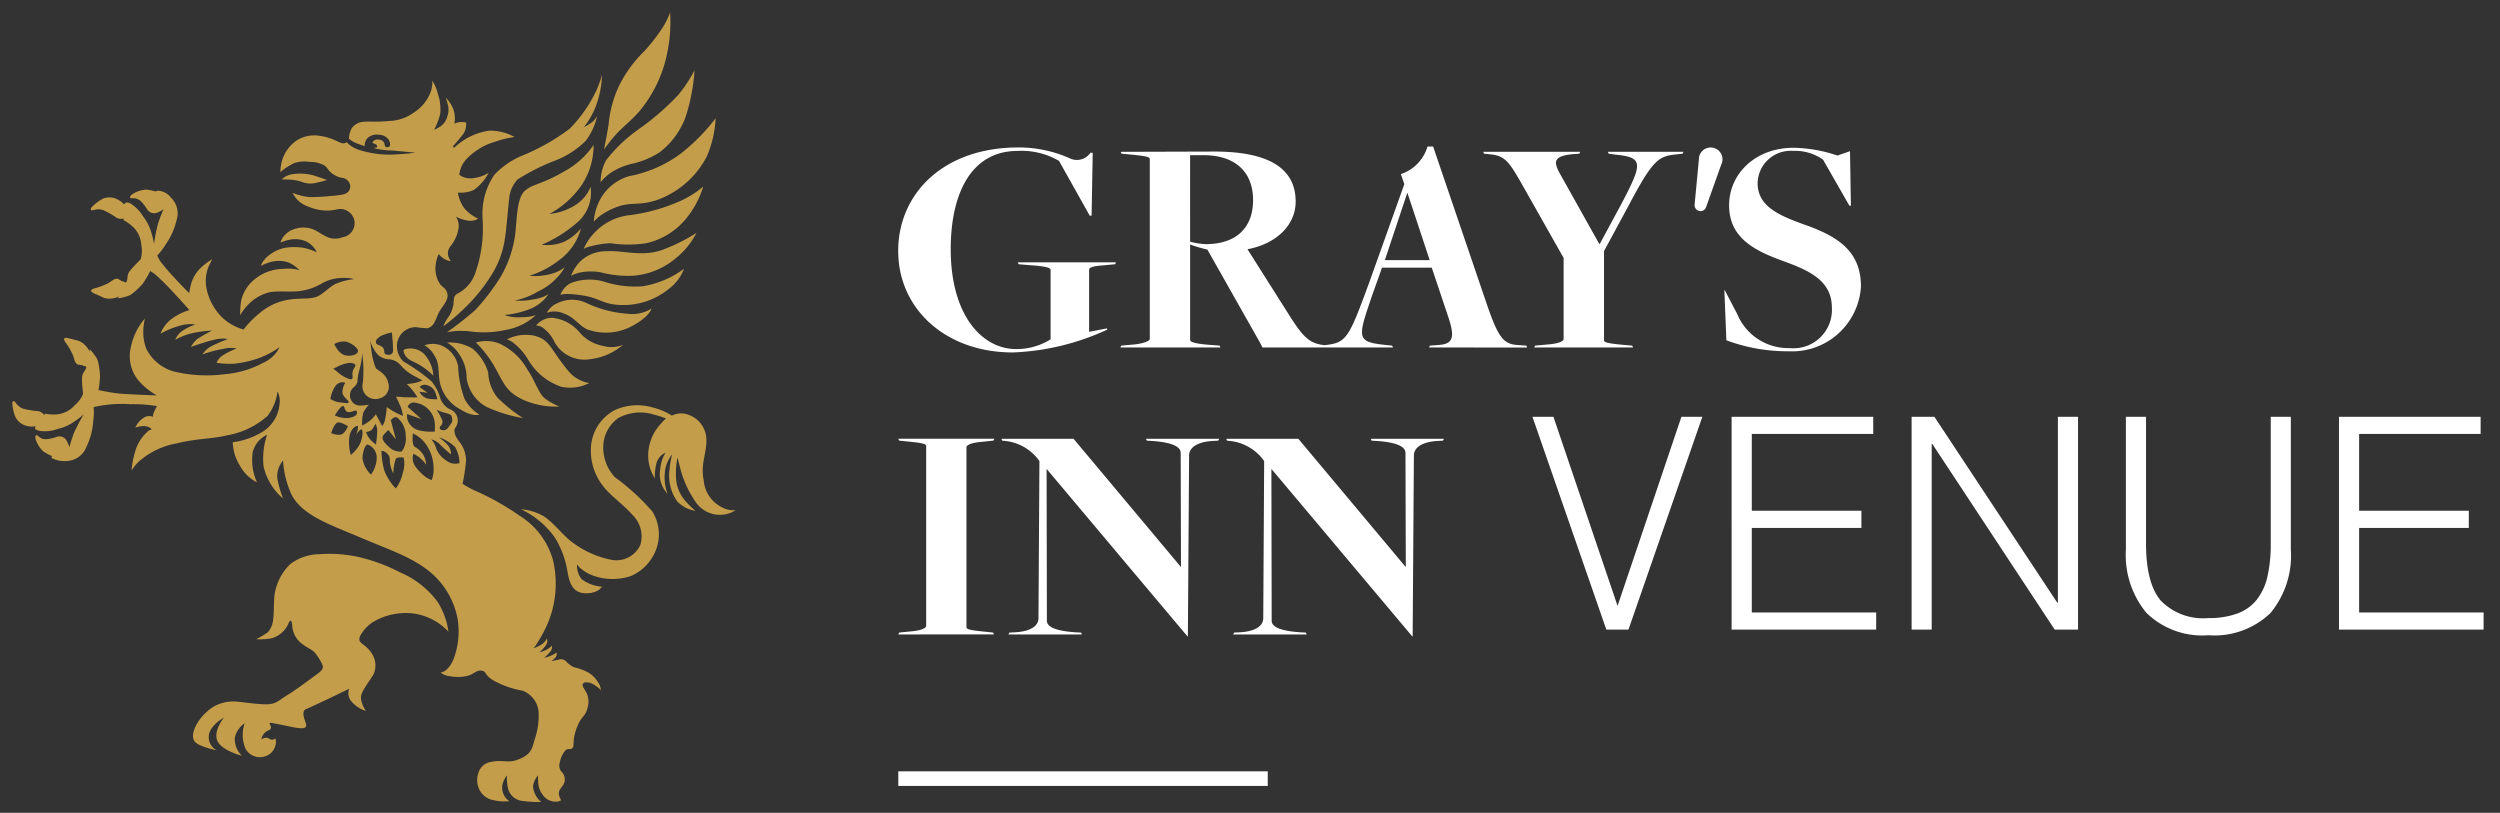 <svg xmlns="http://www.w3.org/2000/svg" xmlns:xlink="http://www.w3.org/1999/xlink" viewBox="0 0 203 66"><rect x="0" y="0" width="203" height="66" fill="#333333" stroke="none"/><path d="M15415.007,597.92v-1.182h30v1.182Zm41.732-12.144-11.414-13.571h-.023l.023,12.3c0,.429.507.811,2.29.94l.479.023.078.156h-5.973l.078-.156.507-.023c1.424-.1,1.857-.636,1.857-1.143l.074-12.76a3.888,3.888,0,0,0-2.747-1.631l-.276-.027-.051-.152h5.848l8.7,10.388h.027l-.027-9.241c0-.433-.508-.839-2.286-.967l-.461-.027-.073-.152h5.944l-.078.152-.507.027c-1.4.1-1.856.659-1.856,1.17l-.1,14.695Zm-18.253,0-11.414-13.571h-.023l.023,12.3c0,.429.511.811,2.29.94l.483.023.074.156h-5.969l.074-.156.512-.023c1.424-.1,1.853-.636,1.853-1.143l.078-12.76a3.9,3.9,0,0,0-2.746-1.631l-.281-.027-.051-.152h5.848l8.7,10.388h.023l-.023-9.241c0-.433-.507-.839-2.29-.967l-.456-.027-.074-.152h5.945l-.078.152-.508.027c-1.4.1-1.856.659-1.856,1.17l-.1,14.695Zm77.859-1.919a7.379,7.379,0,0,1-1.658-5.138V567.945h1.635V578.24q0,3.218,1.2,4.634a4.8,4.8,0,0,0,3.865,1.416,6.59,6.59,0,0,0,2.364-.375,3.608,3.608,0,0,0,1.572-1.127,4.718,4.718,0,0,0,.861-1.884,11.809,11.809,0,0,0,.266-2.664V567.945h1.631V578.72a7.3,7.3,0,0,1-1.666,5.173,6.551,6.551,0,0,1-5.028,1.791A6.474,6.474,0,0,1,15516.346,583.857Zm-101.339,1.763.074-.152.99-.1c.866-.078,1.2-.281,1.2-.437v-14.59c0-.179-.152-.254-1.451-.382l-.737-.078-.074-.152h7.8l-.074.152-1,.105c-.861.074-1.193.277-1.193.429v14.594c0,.179.156.254,1.447.382l.714.074.078.152Zm116.985-.394V567.945h11.5v1.393h-9.865v6.238h8.906v1.393h-8.906v6.866h10.107v1.393Zm-23.086,0-9.936-15.073h-.051v15.073h-1.63V567.945h1.849l9.982,15.1h.047v-15.1h1.635v17.281Zm-26.233,0V567.945h11.5v1.393h-9.861v6.238h8.9v1.393h-8.9v6.866h10.1v1.393Zm-10.174,0-6-17.281h1.705l5.208,15.358,5.185-15.358h1.7l-6,17.281Zm-57.5-30.736c0-4.677,3.683-8.414,9.76-8.414a10.194,10.194,0,0,1,4.244.913,1.314,1.314,0,0,0,1.6-.48h.191l-.09,5.106h-.152l-2.492-4.447a6.046,6.046,0,0,0-3.355-.811c-3.811,0-5.441,3.507-5.441,7.981,0,5.364,2.543,8.11,5.316,8.11a5.265,5.265,0,0,0,2.794-.788v-5.645c0-.179-.434-.3-1.729-.382l-.862-.074-.078-.156h7.981l-.074.156-1.068.1c-.89.074-1.042.2-1.042.355v5.032l1.447-.277.027.1a20.046,20.046,0,0,1-7.653,1.853C15418.811,562.726,15415,559.145,15415,554.491Zm67.248,7.244-.163-4.065h.035l1.018,1.954a4.486,4.486,0,0,0,4.271,2.746,3.117,3.117,0,0,0,3.406-3.277c0-2.161-1.756-3-3.944-3.788-2.388-.866-4.4-1.908-4.4-4.529,0-2.567,2.138-4.673,5.239-4.673a11.7,11.7,0,0,1,3.558.632l1.019-.355.073,4.424h-.124l-2.138-3.737a3.929,3.929,0,0,0-2.438-.71,2.68,2.68,0,0,0-2.875,2.618c0,1.88,1.729,2.618,3.765,3.355,2.617.917,4.626,2.083,4.626,5.032a5.6,5.6,0,0,1-5.875,5.266A14.253,14.253,0,0,1,15482.247,561.735Zm-15.607.585.078-.152,1.119-.1c.862-.078,1.194-.281,1.194-.433v-6.585l-3.405-6.023c-1.019-1.779-1.351-2.263-2.517-2.387l-.534-.055-.078-.152h7.884l-.078.152-.433.027c-1.65.152-1.705.585-1.12,1.627l3.172,5.664h.051l1.739-3.222c1.756-3.331,1.807-3.792-.456-4.018l-.562-.078-.074-.152h6.147l-.078.152-.71.078c-1.295.152-1.806.609-3.659,4.116l-2.009,3.714v7.221c0,.176.152.254,1.447.382l.839.074.078.152Zm-8.535,0,.074-.152.687-.051c1.271-.074,1.322-.71.788-2.313l-1.33-3.967h-4.038l-.788,2.212c-1.193,3.511-1.346,3.815,1.1,4.069l.507.051.074.152h-10.6l-.207-.406-4.268-7.548a9.982,9.982,0,0,1-1.4-.41v7.755c0,.176.483.3,1.424.382l.968.074.073.152h-8.133l.078-.152,1.115-.1c.687-.078,1.2-.281,1.2-.433v-14.59c0-.179-.151-.254-1.451-.382l-.838-.078-.074-.152,7.6-.023c4.35,0,6.608,1.319,6.608,4.065,0,1.884-1.549,3.433-3.913,3.866l3.3,5.212c1.217,1.939,1.712,2.442,2.969,2.582l.113-.016c1.649-.2,1.853-.558,3.507-5.083l2.848-7.981-.281-.815a3.34,3.34,0,0,0,2.161-2.239h.457l4.372,12.838c.94,2.746,1.374,3.207,2.493,3.281l.71.051.055.152Zm-3.589-7.092h3.64l-1.8-5.442h-.027Zm-15.814-1.5a5.779,5.779,0,0,0,1.271.2c2.415,0,3.843-1.272,3.843-3.585,0-2.263-1.451-3.686-4.146-3.636h-.968Zm41.339-2.493a.484.484,0,0,1-.375-.5l.348-3.663a1.035,1.035,0,0,1,.023-.242.959.959,0,1,1,1.872.421.921.921,0,0,1-.082.226l-1.232,3.46a.478.478,0,0,1-.45.311A.493.493,0,0,1,15480.04,551.237Z" transform="translate(-15342.065 -534.103)" fill="#fff"></path><path d="M15445.509,598.42h-31v-2.182h31Zm-30-1h29v-.182h-29Zm41.756-11.144h-.756l-.15-.178-10.552-12.547.021,10.952s.172.322,1.82.442l.766.037.571,1.141h-7.592l.572-1.142.793-.037c.855-.062,1.387-.308,1.387-.644l.073-12.59a3.363,3.363,0,0,0-2.3-1.3l-.592-.058-.006-.018-.019.036-.789.042c-.844.062-1.389.325-1.389.671l-.105,15.195h-.76l-.15-.178-10.552-12.547.021,10.952s.173.322,1.819.442l.777.038.543,1.141h-7.553l0,0h-8.955l.548-1.122,1.269-.125a2.972,2.972,0,0,0,.747-.14V570.585c-.192-.037-.526-.079-1-.126l-1.017-.107-.546-1.12h15.264l.15.179,7.835,9.357-.02-7.894s-.178-.345-1.823-.464l-.744-.044-.553-1.134h13.407l.15.179,7.835,9.361-.023-7.9s-.178-.345-1.818-.464l-.752-.044-.546-1.134h7.559l-.583,1.136-.788.042c-.844.062-1.389.325-1.389.671Zm-36.217-1.506c.191.037.524.079,1,.126l.985.1.346.674.329-.69.8-.037c.853-.062,1.382-.308,1.382-.644l.077-12.59a3.365,3.365,0,0,0-2.3-1.3l-.6-.058,0-.007,0,.009-1.28.135a2.922,2.922,0,0,0-.736.135Zm-3.3.35h2.311a.7.7,0,0,1-.008-.109V570.418a.649.649,0,0,1,.026-.187h-2.311a.748.748,0,0,1,.008.112v14.59A.649.649,0,0,1,15417.743,585.12Zm9.224-13.415h.338l.15.178,10.571,12.57.026-3.833h-.35l-.15-.179L15429,570.232h-3.137a4.924,4.924,0,0,1,1,1.01l.1.135Zm18.249,0h.342l.15.178,10.567,12.565.026-3.829h-.35l-.15-.179-8.545-10.209h-3.141a4.924,4.924,0,0,1,1,1.01l.1.135Zm76.17,14.478a6.973,6.973,0,0,1-5.41-1.99,7.887,7.887,0,0,1-1.788-5.474V567.445h2.635V578.24a6.739,6.739,0,0,0,1.08,4.311,4.354,4.354,0,0,0,3.483,1.239,6.136,6.136,0,0,0,2.185-.341,3.134,3.134,0,0,0,1.361-.973,4.237,4.237,0,0,0,.765-1.685,11.365,11.365,0,0,0,.253-2.551V567.445h2.631V578.72a7.809,7.809,0,0,1-1.8,5.514A7.048,7.048,0,0,1,15521.386,586.183Zm-6.2-17.738V578.72a6.937,6.937,0,0,0,1.528,4.8,6.034,6.034,0,0,0,4.67,1.662,6.107,6.107,0,0,0,4.662-1.631,6.866,6.866,0,0,0,1.532-4.832V568.445h-.631v9.795a12.392,12.392,0,0,1-.278,2.778,5.237,5.237,0,0,1-.956,2.08,4.122,4.122,0,0,1-1.787,1.285,7.113,7.113,0,0,1-2.542.407,5.285,5.285,0,0,1-4.247-1.593c-.886-1.046-1.316-2.667-1.316-4.957v-9.795Zm29.043,17.281h-12.738V567.445h12.5v2.393h-9.865v5.238h8.906v2.393h-8.906v5.866h10.107Zm-11.738-1h10.738v-.393h-10.107v-7.866h8.906v-.393h-8.906v-7.238h9.865v-.393h-10.5Zm-21.189,1h-2.666l-.147-.225-9.069-13.758v13.983h-2.63V567.445h2.617l.148.224,9.112,13.781v-14h2.635Zm-2.127-1h1.127V568.445h-.635v15.1h-.815l-.148-.224-9.834-14.872h-1.08v16.281h.63V569.653h.82l.147.225Zm-14.265,1h-12.738V567.445h12.5v2.393h-9.861v5.238h8.9v2.393h-8.9v5.866h10.1Zm-11.738-1h10.738v-.393h-10.1v-7.866h8.9v-.393h-8.9v-7.238h9.861v-.393h-10.5Zm-8.52,1h-2.51l-.117-.336-6.234-17.945h2.767l.115.339,4.733,13.959,4.826-14.3H15481Zm-1.2-1h.487l5.651-16.281h-.642Zm-.6,0h.509l-.429-1.263-5.093-15.019h-.644Zm-48.528-21.5a10.489,10.489,0,0,1-7.066-2.5,8.278,8.278,0,0,1-2.761-6.234,8.417,8.417,0,0,1,2.766-6.332,10.939,10.939,0,0,1,7.494-2.582,10.6,10.6,0,0,1,4.482.973.642.642,0,0,0,.283.071,1,1,0,0,0,.674-.4l.148-.212h.96l-.107,6.106h-.937l-.144-.256-2.437-4.351a5.944,5.944,0,0,0-2.974-.652,4.13,4.13,0,0,0-3.724,2.075,10.465,10.465,0,0,0-1.218,5.406,9.849,9.849,0,0,0,1.523,5.773,4.066,4.066,0,0,0,3.293,1.837,5.146,5.146,0,0,0,2.294-.561v-5.117a8.52,8.52,0,0,0-1.259-.138h-.013l-1.141-.1-.566-1.13h9.582l-.535,1.127-1.357.129a4.526,4.526,0,0,0-.583.077v4.207l1.31-.25.255.946-.369.182A20.532,20.532,0,0,1,15424.326,563.226Zm-3.053-16.166a8.642,8.642,0,0,0-3.338,1.841,7.427,7.427,0,0,0-2.437,5.59,7.609,7.609,0,0,0,6.12,7.407,5.971,5.971,0,0,1-1.14-1.2,10.828,10.828,0,0,1-1.713-6.36,11.438,11.438,0,0,1,1.366-5.931A5.632,5.632,0,0,1,15421.273,547.06Zm6.595,8.844a.7.7,0,0,1,.009.112v5.74a21.52,21.52,0,0,0,2.128-.611v-5.129a.828.828,0,0,1,.008-.112Zm.922-8.462,1.446,2.581.045-2.592a1.6,1.6,0,0,1-1.491.011Zm58.513,15.687a14.783,14.783,0,0,1-5.24-.929l-.3-.12-.014-.325-.184-4.585h.859l.14.269,1.018,1.954a3.989,3.989,0,0,0,3.828,2.477,3,3,0,0,0,2.146-.754,2.736,2.736,0,0,0,.761-2.023c0-1.7-1.217-2.454-3.613-3.317-2.288-.83-4.728-1.968-4.728-5a4.93,4.93,0,0,1,1.618-3.667,6.041,6.041,0,0,1,4.121-1.506,11.8,11.8,0,0,1,3.552.6l1.513-.527.094,5.623h-.923l-.144-.252-2.083-3.64a3.523,3.523,0,0,0-2.06-.555,2.183,2.183,0,0,0-2.375,2.118c0,1.522,1.422,2.156,3.432,2.884a9.789,9.789,0,0,1,3.469,1.86,4.715,4.715,0,0,1,1.49,3.644,5.578,5.578,0,0,1-1.8,4.007A6.615,6.615,0,0,1,15487.3,563.128Zm-4.569-1.744a11.781,11.781,0,0,0,1.464.414,6.13,6.13,0,0,1-1.5-1.942l-.023-.044Zm1.906-13.842a4.2,4.2,0,0,0-.371.3,3.942,3.942,0,0,0-1.295,2.931c0,2.161,1.491,3.125,4.067,4.059a9.993,9.993,0,0,1,2.938,1.461,3.412,3.412,0,0,1,1.336,2.8,4.116,4.116,0,0,1-.375,1.778,4.669,4.669,0,0,0,1.738-3.51,3.719,3.719,0,0,0-1.173-2.913,9.079,9.079,0,0,0-3.118-1.648l0,0a11.054,11.054,0,0,1-2.774-1.318,2.978,2.978,0,0,1-1.32-2.507A3.024,3.024,0,0,1,15484.64,547.542Zm6.041-.467,1.153,2.015-.033-2.01-.526.183-.161-.053C15490.969,547.162,15490.824,547.117,15490.681,547.075Zm-15.187,15.745H15457.3l.551-1.13.98-.072c.467-.027.573-.133.595-.165.109-.161.024-.663-.252-1.491l-1.215-3.625h-3.326l-.669,1.877-.065.192c-.492,1.448-.881,2.591-.705,2.866.136.212,1.021.3,1.447.348l.782.078.547,1.122h-11.705l-.341-.669-4.154-7.348c-.178-.043-.372-.093-.573-.151v6.808a6.071,6.071,0,0,0,.965.136l1.252.1.544,1.129h-9.747l.577-1.125,1.384-.126a3.229,3.229,0,0,0,.748-.166V547.285c-.192-.037-.526-.079-1-.126l-1.115-.1-.547-1.122,8.4-.026a10.048,10.048,0,0,1,5.2,1.075,3.831,3.831,0,0,1,1.914,3.49c0,1.932-1.425,3.551-3.615,4.19l2.929,4.619c1.161,1.849,1.558,2.224,2.542,2.346l.058-.008c1.314-.162,1.422-.175,3.1-4.758l2.787-7.812-.395-1.144.5-.148c.849-.251,1.348-.781,1.842-1.954l.129-.306h1.147l.115.339,4.372,12.838c.945,2.762,1.292,2.893,2.053,2.943l1.037.074.013.036.018-.034,1.394-.126a2.948,2.948,0,0,0,.739-.139V555.18l-3.341-5.909c-1-1.751-1.229-2.039-2.134-2.136l-.8-.082-.575-1.122h9.521l-.581,1.133-.709.045c-.765.071-.957.191-1,.226a1.664,1.664,0,0,0,.274.657l2.754,4.917,1.332-2.468a21.711,21.711,0,0,0,1.064-2.2c.209-.559.159-.724.139-.762-.05-.093-.311-.224-1.269-.32l-.019,0-.826-.115-.541-1.111h7.766l-.574,1.12-.978.107c-1,.118-1.406.323-3.271,3.852l-1.951,3.607v6.852c.163.032.461.074.994.127l1.11.1Zm-5.989-1h2.314a.7.7,0,0,1-.008-.109V554.4h-.183l-.144-.256-3.172-5.664a1.8,1.8,0,0,1-.32-1.55h-3.147a10.621,10.621,0,0,1,1.214,1.846l3.472,6.14v6.716A.649.649,0,0,1,15469.5,561.82Zm-9.14,0h3.253a9.762,9.762,0,0,1-1.286-2.822l-4.164-12.225a3.619,3.619,0,0,1-1.722,1.761l.18.521-.083.231h.171l.113.343,2.021,6.1h-.033l1.313,3.917A3.264,3.264,0,0,1,15460.365,561.82Zm-8.728,0h.725l-.006-.009a1.313,1.313,0,0,1-.2-.75c-.085.155-.168.292-.253.417A3.108,3.108,0,0,1,15451.638,561.82Zm-6.755,0h2.834a10.4,10.4,0,0,1-1.481-2l-3.7-5.836.729-.134a4.87,4.87,0,0,0,2.581-1.252,2.948,2.948,0,0,0,.922-2.122,2.855,2.855,0,0,0-1.433-2.635,6.705,6.705,0,0,0-2.563-.8,3.524,3.524,0,0,1,.358.293,4,4,0,0,1,1.186,3.018,3.767,3.767,0,0,1-3.623,4.047l4.122,7.292Zm-8.989,0h2.316a.648.648,0,0,1-.009-.109v-14.8l-2.287.007a.752.752,0,0,1,.01.121v14.59A.58.58,0,0,1,15435.894,561.82Zm19.315-7.092h2.254l-1.125-3.4Zm-16.008-1.4a3.9,3.9,0,0,0,3.26-.689,2.974,2.974,0,0,0,.854-2.292c0-2.023-1.246-3.137-3.508-3.137h-.606Zm36.111-6.4c.016.024.029.048.043.074a1.262,1.262,0,0,1,.134.754,5.526,5.526,0,0,1,.685-.828Zm4.831,4.817a.991.991,0,0,1-.209-.022l-.008,0a.981.981,0,0,1-.761-1.023v-.014l.346-3.641a1.5,1.5,0,0,1,.036-.33,1.453,1.453,0,0,1,1.426-1.135,1.456,1.456,0,0,1,1.423,1.774,1.418,1.418,0,0,1-.109.316l-1.226,3.44A.983.983,0,0,1,15480.144,551.748Zm.831-5.167a.459.459,0,0,0-.451.358v.006a.592.592,0,0,0-.01.126l0,.047-.332,3.493,1.187-3.331.014-.027a.405.405,0,0,0,.039-.1l0-.012a.457.457,0,0,0-.446-.559Z" transform="translate(-15342.065 -534.103)" fill="rgba(0,0,0,0)"></path><path d="M23.67,13.824a1.893,1.893,0,0,0,1.079,0c.436-.088.808-.208.808-.208s-.379-.139-.866-.3a4.079,4.079,0,0,0-1.805-.188,1.644,1.644,0,0,0-1.016.442,7.471,7.471,0,0,1,.852.031,3.632,3.632,0,0,1,.947.227M36.316,36.6a2.843,2.843,0,0,0-.358-1.3,3.468,3.468,0,0,0-1.327-.795,5.055,5.055,0,0,1,.748.653,1.24,1.24,0,0,1,.247.739,10.806,10.806,0,0,1-.881-.786,1.4,1.4,0,0,0-.729-.435,1.728,1.728,0,0,1,.351.577,1.936,1.936,0,0,0,.871,1.137,1.126,1.126,0,0,0,1.078.208m-2.109.369a3.4,3.4,0,0,0-.759-2.073,2.754,2.754,0,0,0-.918-.7s-.123.909.152,1.089a1.938,1.938,0,0,1,.728.71,1.9,1.9,0,0,1,.19.738,2.809,2.809,0,0,0-.579-.615,4.424,4.424,0,0,0-.453-.274,1.168,1.168,0,0,0,.142,1.013,4.037,4.037,0,0,0,.833.862,2,2,0,0,0,.512.265,2.5,2.5,0,0,0,.152-1.015m-1.213-3.029a4.178,4.178,0,0,0,1.317.1v-.454a1.842,1.842,0,0,0-1.591-1.884.515.515,0,0,0-.616.332l1.1.994-1.146-.407a2.556,2.556,0,0,0,0,.341,1.293,1.293,0,0,0,.937.974m-1.041-2.679c.4.019.947.009.947.009a5.87,5.87,0,0,0-.36-.521,4,4,0,0,0-.511-.549l.54-.076a3.122,3.122,0,0,0,.719-.226s-.2-.123-.69-.379a3.969,3.969,0,0,1-1.109-.9,1.373,1.373,0,0,0-1.012-.443,1.346,1.346,0,0,1-.984-.606,2.965,2.965,0,0,1-.436-.89s.009.151.075.54A5.858,5.858,0,0,0,29.52,28.9c.2.209.823.427.994,1.155a.971.971,0,0,1-.654,1.279,1.072,1.072,0,0,1-1.183-.294,1.054,1.054,0,0,1-.218-.937,10.01,10.01,0,0,0,.038-1.487c0-.283-.085-.927-.085-.927a6.506,6.506,0,0,1-.236,1.383,4,4,0,0,0-.151.937c-.067.236-.151.293-.4.529a.859.859,0,0,0-.113.948.783.783,0,0,0,.7.444,4.988,4.988,0,0,0,.739-.066,2.968,2.968,0,0,0-.445.625,3.212,3.212,0,0,0-.095,1.069s.218-.113.53-.322a2.578,2.578,0,0,0,.578-.6l.511.956a1.275,1.275,0,0,0,.236-.51,9,9,0,0,0,.143-1.033s.246.18.549.36a6.444,6.444,0,0,0,.758.36,3.013,3.013,0,0,0-.171-.71c-.123-.284-.388-.861-.388-.861s.4.047.795.067m-.009,3.171a1.924,1.924,0,0,0-.635-1.485c-.245-.237-.577.17-.577.17l.416,1.562-.615-.768s-.114.1-.351.361-.123.54.4,1.012a1.3,1.3,0,0,0,1.04.378,1.724,1.724,0,0,0,.323-1.23m-.161,1.724s-.483-.085-.643.095a3.8,3.8,0,0,0-.2,1.2,2.993,2.993,0,0,1-.274-.852c-.038-.378.028-.54-.237-.776a.718.718,0,0,0-.454-.227,6.512,6.512,0,0,0,.218,1.562,4.268,4.268,0,0,0,.947,1.5,3.159,3.159,0,0,0,.558-1.23,2.435,2.435,0,0,0,.085-1.278M29.623,34.1a1.3,1.3,0,0,0-.122-.683s-.142.236-.265.427-.512.236-.512.236a1.718,1.718,0,0,0,.4.673,3.537,3.537,0,0,0,.408.339s.075-.548.094-.993m-.037,2.111a1.14,1.14,0,0,0-.739-1.118c-.18.02-.407.55-.416,1.156a2.294,2.294,0,0,0,.691,1.287,2.416,2.416,0,0,0,.465-1.325m-1.213-2.329c-.114-.1-.453.407-.453.407s.255-.692.094-.7-.586.274-.662.986a3.92,3.92,0,0,0,.123,1.372,2.794,2.794,0,0,0,.747-.9c.227-.5.265-1.069.151-1.164m-1.041-.947c.521-.1.728-.271.625-.54-.094-.248-.8.483-.994-.3-.122-.488-.776.634-.776.634a2.123,2.123,0,0,0,1.145.209m-.085.671s-.54-.359-.833-.3c-.264.051-.53.861-.53.861a1.6,1.6,0,0,0,.709.133c.4-.018.654-.692.654-.692m-1.42-2.214a1.849,1.849,0,0,0,.814.283c.5.058.634.095.672-.028s-.465-.4-.512-.767a1.479,1.479,0,0,1,.228-.8.679.679,0,0,0-.786.246,2.472,2.472,0,0,0-.416,1.071m.227-2.462s.312.227.445.351a2.743,2.743,0,0,0,.909.5c.3.066.218-.265.2-.417a1.068,1.068,0,0,1,.208-.578c.133-.227-.1-.322-.464-.331a3.115,3.115,0,0,0-1.07.369Zm.085-2.008s.293.7.776.881,1.089,0,1.145-.265-.491-.663-.918-.8a1.506,1.506,0,0,0-1,.189m3.39-.1c.037.18.292.161.52.351s.066.521.274.588.558.075.587-.285A13.434,13.434,0,0,0,30.817,26a3.937,3.937,0,0,0-.9.284c-.209.143-.436.3-.388.529m3.54,3.617.653.464-.663-.084a1.089,1.089,0,0,0,.606.54,3.369,3.369,0,0,0,.852.067,3.805,3.805,0,0,0-.133-.437.978.978,0,0,0-.691-.7.565.565,0,0,0-.625.152m1.383,1.846a5.526,5.526,0,0,1,.416.739.448.448,0,0,1-.1.577c-.151.133-.047.36.265.341s.389-.294.6-.541.009-.671.009-.671a1.163,1.163,0,0,0-.436-.18,4.756,4.756,0,0,1-.747-.265M47.608,54.471a1.328,1.328,0,0,1,.186.57,2.281,2.281,0,0,0-.521-.413,1.118,1.118,0,0,0-.787-.216.224.224,0,0,0-.18.218c0,.127.106.252.224.459a1.633,1.633,0,0,1,.206,1.273c-.193.912-.493.657-.9,1.73s-.172,1.432-.341,1.628c-.209.24-.385-.05-.637.278a1.977,1.977,0,0,0-.392.878.814.814,0,0,0,.095.75.918.918,0,0,1,.29.821c-.087.4-.429.567-.467.9a1.007,1.007,0,0,0,.189.631.751.751,0,0,1-.479.113,1.228,1.228,0,0,1-1-.518,1.787,1.787,0,0,1-.393-1.073c-.025-.4-.019-.539-.019-.539a1.747,1.747,0,0,0-.4.868,1.805,1.805,0,0,0,.669,1.293,9.4,9.4,0,0,1-1.465-.081,1.357,1.357,0,0,1-1.212-.928,4.184,4.184,0,0,1-.113-1.151,1.918,1.918,0,0,0-.372.8,1.334,1.334,0,0,0,.567,1.293,3.849,3.849,0,0,1-1.282-.082,1.547,1.547,0,0,1-1.174-.916,1.741,1.741,0,0,1-.038-1.336,1.234,1.234,0,0,1,1.01-.853c.947-.2,1.331.108,2.095-.157,1.218-.422,1.238-.966,1.477-1.761a5.717,5.717,0,0,0,.279-2.266,2.033,2.033,0,0,0-1.294-1.6,7.537,7.537,0,0,1-2.4-.852c-.739-.474-.512-.72-.928-.777s-.625.285-1.117.417a3.334,3.334,0,0,1-1.439.038,1.519,1.519,0,0,1-.777-.3s.572.012,1.042-1.041a6.327,6.327,0,0,0,.34-3.351,6.49,6.49,0,0,0-2.518-4c-1.473-1.091-3.067-1.59-5.51-2.631s-4.886-1.837-5.586-3.749a7.479,7.479,0,0,1-.549-2.442,1.98,1.98,0,0,0-.474,1.42,9.11,9.11,0,0,0,.474,1.666A4.837,4.837,0,0,1,20.4,36.86a6.141,6.141,0,0,1,.285-2.556,2.164,2.164,0,0,0-1.155,1.363,4.321,4.321,0,0,0,.341,2.5,3.238,3.238,0,0,1-1.383-1.345,3.759,3.759,0,0,1-.587-1.913,6.14,6.14,0,0,0,2.328-.795A2.939,2.939,0,0,0,21.689,31.9a1.814,1.814,0,0,0-.151-1.116,4.122,4.122,0,0,1-.813,1.988,6.654,6.654,0,0,1-3.257,1.572c-1.363.322-2.329.228-4.147.662a6.353,6.353,0,0,0-3.011,1.44,3.488,3.488,0,0,0-.625.757,7.162,7.162,0,0,1,.3-1.571,3.321,3.321,0,0,1,.909-1.5.825.825,0,0,1,.436-.265.828.828,0,0,0-.606-.265,1.728,1.728,0,0,0-.738.133,1.788,1.788,0,0,1,.682-.813.769.769,0,0,1,.739-.076,1.431,1.431,0,0,1,.133-.474c.113-.227.208-.4.208-.4a12.2,12.2,0,0,0-2.177-.151,10.163,10.163,0,0,0-2.764.189L6.6,32.06a4.367,4.367,0,0,1-.029,1.1,5.625,5.625,0,0,1-.549,2.121,1.777,1.777,0,0,1-1.506,1.145,2.307,2.307,0,0,1-1.343-.246l.047-.151a3.723,3.723,0,0,1-.683-.361,2.227,2.227,0,0,1-.653-1.04c-.066-.323.1-.351.236-.2a.874.874,0,0,0,.739.227,3.291,3.291,0,0,0,.758-.189.682.682,0,0,1,.709.189,1.864,1.864,0,0,1,.3.662s.218-.757.416-1.249A14.576,14.576,0,0,1,5.8,32.647a7.046,7.046,0,0,1-.758.578,3.751,3.751,0,0,1-1.335.6,3.1,3.1,0,0,1-1.439.171c-.359-.057-.426-.189-.426-.189l.038-.2a1.4,1.4,0,0,1-.672-.018,1.377,1.377,0,0,1-.956-.729A3.543,3.543,0,0,1,0,31.749v0c0-.217.152-.226.274-.047a1.207,1.207,0,0,0,.843.54,6.635,6.635,0,0,0,1,.142.867.867,0,0,1,.5.351l.009-.151a3.419,3.419,0,0,0,1.117.047,2.238,2.238,0,0,0,1.326-.72,2.542,2.542,0,0,0,.643-.843c.066-.142-.02-.378-.047-.985s.019-.671.18-.918.213-.411.075-.431a.481.481,0,0,1-.189-.043.067.067,0,0,1-.028-.042,1.568,1.568,0,0,1-.256-.028.382.382,0,0,1-.349-.261c-.1-.217-.11-.421-.261-.7a4.966,4.966,0,0,0-.469-.79c-.184-.222-.269-.484.057-.431a7.019,7.019,0,0,1,.705.175,1.344,1.344,0,0,1,.81.449,1.383,1.383,0,0,1,.336.5l.005-.208a3.3,3.3,0,0,1,.458.562,1.254,1.254,0,0,1,.232.483,6.574,6.574,0,0,1,.151,1.137A9.278,9.278,0,0,1,7,30.687a1.832,1.832,0,0,1,.36.057,11.814,11.814,0,0,0,2.14.265c1.325.076,2.235.095,2.235.095a5.458,5.458,0,0,1-1.288-.985,3.086,3.086,0,0,1-.814-2.954,5.024,5.024,0,0,1,1.13-2.3,7.4,7.4,0,0,0-.113.733,3.84,3.84,0,0,0,.238,1.741,3.582,3.582,0,0,0,2.2,1.817,11.3,11.3,0,0,0,4.165.228,7.8,7.8,0,0,0,3.131-.934A2.6,2.6,0,0,0,21.7,27.191a7.249,7.249,0,0,1-1.628.871,8.655,8.655,0,0,1-2.146.479,8.178,8.178,0,0,1-1.338-.076,1.2,1.2,0,0,1,.442-.568,5.725,5.725,0,0,1,1.187-.6,2.319,2.319,0,0,0-.985.012,10.423,10.423,0,0,0-1.793.467,1.938,1.938,0,0,1,.682-.643,14.073,14.073,0,0,1,1.389-.605,2.626,2.626,0,0,0-1.124.063c-.732.164-1.881.58-1.881.58a2.031,2.031,0,0,1,.518-.642,10.411,10.411,0,0,1,1.2-.683,9.45,9.45,0,0,0-1.338.151,5.211,5.211,0,0,0-1.654.594,1.591,1.591,0,0,1,.555-.707,3.791,3.791,0,0,1,1.087-.53,2.791,2.791,0,0,0-1.162.064,6.893,6.893,0,0,0-1.68.68,2.674,2.674,0,0,1,.884-1.186,4.538,4.538,0,0,1,1.465-.732s-.611-.7-1.041-1.15A21.32,21.32,0,0,0,11.735,21.4a3.377,3.377,0,0,0-.541-.394,7.635,7.635,0,0,1-.615,1.049,6.656,6.656,0,0,1-.834.787,1.224,1.224,0,0,1-.483.229,3.229,3.229,0,0,1-.712.149l.127-.164a1.373,1.373,0,0,1-.574.175,1.345,1.345,0,0,1-.912-.16c-.408-.2-.372-.143-.659-.307s-.057-.315.226-.371a4.935,4.935,0,0,0,.862-.319c.294-.122.426-.277.643-.38a.379.379,0,0,1,.436.018,1.582,1.582,0,0,1,.217.138.066.066,0,0,1,.048-.014c.028,0,.056.013.175.085s.182-.089.212-.382.034-.373.438-.826.619-.584.657-.736a2.538,2.538,0,0,0,.03-1.059A2.235,2.235,0,0,0,9.9,17.524a3.393,3.393,0,0,0-.9-.666l.087-.124a.862.862,0,0,1-.61-.044,7.058,7.058,0,0,0-.87-.52,1.213,1.213,0,0,0-.994-.112c-.209.063-.321-.039-.185-.208l0,0a3.521,3.521,0,0,1,.894-.7,1.379,1.379,0,0,1,1.2.035,1.425,1.425,0,0,1,.536.408L9.16,15.5s.136-.148.451.035a3.105,3.105,0,0,1,1.01,1.038,3.752,3.752,0,0,1,.662,1.3,7.082,7.082,0,0,1,.225.926,14.307,14.307,0,0,1,.306-1.58c.154-.508.462-1.233.462-1.233a1.842,1.842,0,0,1-.652.324.683.683,0,0,1-.671-.3,3.22,3.22,0,0,0-.47-.624.876.876,0,0,0-.717-.288c-.2.034-.312-.1-.059-.3a2.228,2.228,0,0,1,1.164-.4,3.686,3.686,0,0,1,.756.15l.145-.062a1.4,1.4,0,0,1,1.114.568,1.776,1.776,0,0,1,.448,1.838,5.614,5.614,0,0,1-.908,1.993,4.4,4.4,0,0,1-.659.861,3.5,3.5,0,0,0,.253.474,16.214,16.214,0,0,0,1.124,1.313c.619.695,1.224,1.269,1.224,1.269a4.648,4.648,0,0,1,.171-.815,2.786,2.786,0,0,1,.688-1.161,4.675,4.675,0,0,1,1.01-.776L16,20.507a3.085,3.085,0,0,0-.238,1.88,4.584,4.584,0,0,0,1.267,2.38,4.243,4.243,0,0,0,1.748.992,7.954,7.954,0,0,1,1.363-1.383,4.8,4.8,0,0,1,2.254-1.035c.845-.146,1.66-.038,2.215-.209s1.035-.75,1.6-1.061a5.181,5.181,0,0,1,1.566-.41,3.614,3.614,0,0,0-1.111-.088,3.367,3.367,0,0,0-1.552.454,4.718,4.718,0,0,1-1.767.606c-.675.095-1.843-.032-2.468.1a3.607,3.607,0,0,0-1.723,1,3.747,3.747,0,0,0-.645.866,5.79,5.79,0,0,1,.088-1.238,3.082,3.082,0,0,1,1.117-1.709,3.661,3.661,0,0,1,2.267-.815,3.52,3.52,0,0,1,1.337.1,3.348,3.348,0,0,0-.833-.605,2.485,2.485,0,0,0-1.414-.082,4.2,4.2,0,0,0-.9.347,1.874,1.874,0,0,1,.468-.695,3.162,3.162,0,0,1,1.369-.751,4.543,4.543,0,0,1,1.723-.011,6.244,6.244,0,0,1,.992.34,1.489,1.489,0,0,0-.152-.259,1.859,1.859,0,0,0-.745-.636,2.354,2.354,0,0,0-1.274-.127,3.9,3.9,0,0,0-.777.24,1.755,1.755,0,0,1,.183-.4,1.8,1.8,0,0,1,1.017-.72,2.257,2.257,0,0,1,1.331,0c.417.113,1.067.669,1.572.769a1.707,1.707,0,0,0,.929-.081,1.155,1.155,0,0,0,.975-1.311,1.168,1.168,0,0,0-1.312-.974,6.062,6.062,0,0,1-.712.116,4,4,0,0,1-1.813-.36,2.109,2.109,0,0,1-1.184-1.075,5.321,5.321,0,0,0,1.325.341,14.542,14.542,0,0,0,1.709-.085,8.057,8.057,0,0,0,.961-.11c.431-.066.685-.307.685-.687a.6.6,0,0,0-.007-.073.748.748,0,0,0-.677-.611,1.247,1.247,0,0,1-.263-.065,2.117,2.117,0,0,1-.565-.321c-.327-.241-.293-.427-.625-.634a2.417,2.417,0,0,0-1.145-.27,2.714,2.714,0,0,0-1.283.1,5.36,5.36,0,0,0-1.108.728,3.519,3.519,0,0,1,.152-.988,3,3,0,0,1,1.2-1.6,2.652,2.652,0,0,1,1.836-.356,4.371,4.371,0,0,1,1.392.427l.326.136a.463.463,0,0,0,.2.045.456.456,0,0,0,.282-.095l0,0a1.689,1.689,0,0,0,.2.2,2.745,2.745,0,0,0,1.092.511,7.967,7.967,0,0,0,2.872.271,14.027,14.027,0,0,0,1.4-.133s-.3-.025-1.849-.171a6.1,6.1,0,0,1-1.539-.2l.277-.056a.215.215,0,0,0-.006-.158c-.038-.076-.12-.114-.253-.158s-.125-.095-.012-.2.221-.151.511-.1a.436.436,0,0,1,.384.416.219.219,0,0,0,.265.189.21.21,0,0,0,.177-.24.78.78,0,0,0-.157-.43,1.024,1.024,0,0,0-.795-.346,1.1,1.1,0,0,0-.929.322.948.948,0,0,0-.182.6s-.3-.087-.645-.22a2.769,2.769,0,0,1-.637-.372h0a.579.579,0,0,0,.007-.1A1.889,1.889,0,0,1,27.57,9.4a1.269,1.269,0,0,1,.942-.507c.383-.052,1.1.033,2.073-.071a3.561,3.561,0,0,0,2-.672,3.348,3.348,0,0,0,1.373-1.657,2.231,2.231,0,0,0,.142-.947,3.673,3.673,0,0,1,.464,1.1,3.786,3.786,0,0,1,.176,1.637,6.421,6.421,0,0,1-.489,1.258,3.356,3.356,0,0,0,.446-.234,1.35,1.35,0,0,0,.616-.83,1.588,1.588,0,0,0,.033-1.051,4.137,4.137,0,0,0-.151-.492,2.62,2.62,0,0,1,.625.965,2.333,2.333,0,0,1,.076,1.151,1.141,1.141,0,0,1,.577-.138c.337.009.374.043.374.043a1.425,1.425,0,0,1-.213.9c-.274.36-.691.848-.8.952s0,.225.1.142a5.141,5.141,0,0,1,2.8-1.34,4.045,4.045,0,0,1,2.045.516,7.481,7.481,0,0,0-1.543.375,5.132,5.132,0,0,0-2.4,1.462,2.2,2.2,0,0,0-.54,1.23,1.491,1.491,0,0,0,1.012.285,2.943,2.943,0,0,0,1.368-.449,3.771,3.771,0,0,1-1.211,1.4,2.614,2.614,0,0,1-1.289.208,3.078,3.078,0,0,0,.517,1.264,3.146,3.146,0,0,0,1.14.852,1.206,1.206,0,0,1-.866.156,3.1,3.1,0,0,1-.947-.317,1.377,1.377,0,0,1,.18,1.121,3.026,3.026,0,0,1-.639,1.3.893.893,0,0,0-.151.809,1.364,1.364,0,0,0,.2.389,1.518,1.518,0,0,1-.98-.583,2.617,2.617,0,0,0-.265,1,2.251,2.251,0,0,0,.364,1.434c.214.293.5.319.6.8.1.5-.351.936-.6,1.354s-.273.654-.444.937a.894.894,0,0,1-.568.5,7.745,7.745,0,0,1-.947-.088A1.534,1.534,0,0,0,31.233,27.1a1.755,1.755,0,0,0,.52,1.253,14.506,14.506,0,0,1,2.282,1.607,3.8,3.8,0,0,1,.729,1.413,1.581,1.581,0,0,0,.815.88.968.968,0,0,1,.389,1.486c-.209.341.122.891.377,1.184a2.558,2.558,0,0,1,.5,1.459,15.373,15.373,0,0,1-.285,1.9,7.914,7.914,0,0,0,1.184.635,21.266,21.266,0,0,1,3.421,1.941,6.229,6.229,0,0,1,2.752,3.673,8.421,8.421,0,0,1-.107,4.141,8.932,8.932,0,0,1-.6,1.52,13.44,13.44,0,0,1-.7,1.206,1.8,1.8,0,0,1-.2.252,3.98,3.98,0,0,0,.7-.34,1.376,1.376,0,0,0,.4-.464.618.618,0,0,1-.071.525,3.555,3.555,0,0,1-.542.611,4.556,4.556,0,0,0,.553-.209,2.249,2.249,0,0,0,.474-.345.669.669,0,0,1-.116.459,5.943,5.943,0,0,1-.513.525,3.431,3.431,0,0,0,.629-.211,2.353,2.353,0,0,0,.381-.227.564.564,0,0,1-.116.438,2.885,2.885,0,0,1-.32.274s.618-.125.715-.151a.6.6,0,0,1,.487.168,1.761,1.761,0,0,0,.671.487,4.2,4.2,0,0,1,1.118.417,2.178,2.178,0,0,1,.836.866M32.47,27.3c-.565-.035-.7.135-.7.135a.823.823,0,0,0,.192.5c.215.315.622.413,1.143.716a6.536,6.536,0,0,1,1.079.848,2.674,2.674,0,0,0-.467-1.388A1.577,1.577,0,0,0,32.47,27.3m2.2,2.462a3.227,3.227,0,0,0,1.679,2.461c1.061.669,1.579.441,1.579.441a3.281,3.281,0,0,1-1.212-1.287,8.707,8.707,0,0,1-.517-2.625A2.254,2.254,0,0,0,34.692,27a2.032,2.032,0,0,0-1.225.038,2.023,2.023,0,0,1,.759.757c.416.619.353,1.01.441,1.971m6.8,3.18A12.559,12.559,0,0,1,39.4,31.293a3.484,3.484,0,0,1-.757-2.046A4.062,4.062,0,0,0,37.355,27.3a3.524,3.524,0,0,0-2.058-.48,2.712,2.712,0,0,1,.959.9,3.338,3.338,0,0,1,.631,1.982,3.2,3.2,0,0,0,1.566,2.311,11.347,11.347,0,0,0,3.018.933m2.953-.934a5.622,5.622,0,0,1-1.162-.642c-.517-.393-.782-1.4-1.427-2.349a5.026,5.026,0,0,0-2.36-2.159,3.035,3.035,0,0,0-1.83-.05,9.08,9.08,0,0,1,1.628,2.171c.732,1.351.946,1.907,2.31,2.525a6.509,6.509,0,0,0,2.84.5m2.424-1.906a2.279,2.279,0,0,1-.82-.278c-.581-.278-.9-.682-1.629-1.679s-.921-1.628-2.057-1.894a3.392,3.392,0,0,0-2.172.3,3.365,3.365,0,0,1,.4.2,4.8,4.8,0,0,1,1.314,1.452,4.972,4.972,0,0,0,2.688,2.2,3.382,3.382,0,0,0,2.273-.3M49.6,26.989a2.377,2.377,0,0,1-1.616.1A3.267,3.267,0,0,1,46,25.916,3.345,3.345,0,0,0,43.793,24.8a1.728,1.728,0,0,0-1.262.631,1.2,1.2,0,0,1,.468.126,3.127,3.127,0,0,1,1.06,1.276,2.777,2.777,0,0,0,2.828,1.337A4.987,4.987,0,0,0,49.6,26.989m2.3-2.929a2.979,2.979,0,0,1-1.944.416,9.37,9.37,0,0,1-3.283-.846,2.707,2.707,0,0,0-2.409-.013,1.666,1.666,0,0,0-.858.783,1.826,1.826,0,0,1,1.35.05c.921.291,1.352,1.149,2.084,1.351a4.481,4.481,0,0,0,3.433-.3c1.465-.758,1.628-1.439,1.628-1.439m2.651-3.244a7.707,7.707,0,0,1-3.357,1.426,8.108,8.108,0,0,1-3.157-.378A4.207,4.207,0,0,0,45.321,22a1.791,1.791,0,0,0-.82.947s.3-.189,1.779.038,1.642.745,3.194.782a5.812,5.812,0,0,0,3.774-1.262,3.7,3.7,0,0,0,1.3-1.691m-1.59-1.591c-1.729.707-3.384.076-4.684.177a3.06,3.06,0,0,0-2.057.733,3.381,3.381,0,0,0-.846,1.261,2.561,2.561,0,0,1,.732-.264,4.481,4.481,0,0,1,1.7-.013,8.7,8.7,0,0,0,2.5.278,6.036,6.036,0,0,0,3.509-1.375,6.424,6.424,0,0,0,1.742-2.108,14.792,14.792,0,0,1-2.6,1.313m1.186-3.862a14.8,14.8,0,0,1-3.926,1.1,4.61,4.61,0,0,0-2.9,1.388,4.352,4.352,0,0,0-.922,1.364,1.508,1.508,0,0,1,.328-.151,7.99,7.99,0,0,1,1.843-.316,9.661,9.661,0,0,0,2.916,0A5.82,5.82,0,0,0,54.7,16.764a7.385,7.385,0,0,0,1.4-2.614,7.755,7.755,0,0,1-1.956,1.213M50.13,13.292a3.914,3.914,0,0,0-2.5,2.108,4.584,4.584,0,0,0-.416,1.59s.126-.138.43-.4a5.474,5.474,0,0,1,1.59-.833c1.1-.378,1.83,0,3.384-.619A7.336,7.336,0,0,0,56.4,11.689,9,9,0,0,0,57.111,8.6a15.752,15.752,0,0,1-2.84,2.878,10.18,10.18,0,0,1-4.14,1.817m.732-3.8a12,12,0,0,0-2.651,2.525,3.737,3.737,0,0,0-.442,1.779,3.974,3.974,0,0,1,.695-.68,5.3,5.3,0,0,1,1.956-.846,6.8,6.8,0,0,0,2.2-.948A6.455,6.455,0,0,0,54.65,8.558a15.185,15.185,0,0,0,.743-3.85,11.043,11.043,0,0,1-1.325,2.006,20.608,20.608,0,0,1-3.206,2.777m.126-1.541a10.6,10.6,0,0,0,1.956-3.7A12.527,12.527,0,0,0,53.413,0a5.887,5.887,0,0,1-.606,1.237,14.193,14.193,0,0,1-1.527,1.957,10.191,10.191,0,0,0-2.045,2.84,9.332,9.332,0,0,0-.807,2.991c-.089.645-.379,2.108-.379,2.108a14.8,14.8,0,0,1,.921-1.161c.581-.669,1.325-1.187,2.02-2.021m-4.822,6.174A5.86,5.86,0,0,0,47.2,10.768a6.8,6.8,0,0,1-2.448,2.183c-1.818,1.06-2.474.96-3.131,1.54s-.643,2.259-.782,3.485a9.137,9.137,0,0,1-1.162,3.458,17.317,17.317,0,0,1-2.084,2.739,27.186,27.186,0,0,1-2.3,1.805s.328-.063.707-.1a6.714,6.714,0,0,1,1.212.038,8.062,8.062,0,0,0,2.79-.114,4.836,4.836,0,0,0,2.511-1.212,3.437,3.437,0,0,1-1.135.164,3.317,3.317,0,0,1-1.427-.177,7.531,7.531,0,0,0,2.07-.48,3.237,3.237,0,0,0,1.515-1.212,2.945,2.945,0,0,1-1.2.417,5.461,5.461,0,0,1-1.54.1,5.948,5.948,0,0,0,1.868-.72,4.971,4.971,0,0,0,2.2-1.982,3.176,3.176,0,0,1-1.224.568,4.828,4.828,0,0,1-1.654.125,7.79,7.79,0,0,0,2.41-1.262,4.692,4.692,0,0,0,1.78-2.588A3.912,3.912,0,0,1,44.8,18.632a3.6,3.6,0,0,1-1.818.241,10.725,10.725,0,0,0,2.8-1.73,3.2,3.2,0,0,0,1.174-2.967,3.18,3.18,0,0,1-1.084,1.375,4.806,4.806,0,0,1-2.259.821,7.5,7.5,0,0,0,2.549-2.247m-7.978,2.638a10.9,10.9,0,0,1-.544,4.267,2.958,2.958,0,0,1-1.477,1.805c-.34.189-.3.392-.34.846a2.545,2.545,0,0,1-.5,1.186A2.878,2.878,0,0,0,35,25.5a18.1,18.1,0,0,0,1.641-1.4,13.855,13.855,0,0,0,2.424-3.029,7.5,7.5,0,0,0,.934-2.7c.114-.669.277-2.677.341-3.194a2.6,2.6,0,0,1,.68-1.6,16.849,16.849,0,0,1,3.029-1.527,7.145,7.145,0,0,0,2.512-1.616,5.17,5.17,0,0,0,.922-1.994,2.306,2.306,0,0,1-.416.491,3.5,3.5,0,0,1-.657.392A6.383,6.383,0,0,0,47.353,7.7a7.9,7.9,0,0,0,.53-2.625,9.181,9.181,0,0,1-.442,1.237A11.171,11.171,0,0,1,45.27,9.442a17.189,17.189,0,0,1-3.749,2.145,6.617,6.617,0,0,0-2.373,1.6,5.584,5.584,0,0,0-.959,3.572m19.43,23.429a2.652,2.652,0,0,1-1.476-2.187c-.275-1.287.236-2.215.217-3.218a2.169,2.169,0,0,0-1.476-2.111,1.672,1.672,0,0,0-1.326.076A5.232,5.232,0,0,0,52,32.088a4.414,4.414,0,0,0-3.05.2A3.63,3.63,0,0,0,46.987,35.3a4.634,4.634,0,0,0,.918,3.086c.616.844,1.677,1.535,2.405,2.378A2.446,2.446,0,0,1,51,43.241a2.142,2.142,0,0,1-2.461,1.193,7.765,7.765,0,0,1-3.067-1.4c-.815-.6-1.591-1.7-2.415-2.168a4.29,4.29,0,0,0-1.752-.511,7.016,7.016,0,0,1,2.752,2.3,7.433,7.433,0,0,1,1.023,2.764c.151.852.382,1.714,1.432,1.752s1.364-.53,1.364-.53a3.19,3.19,0,0,1-1.639-.605,1.7,1.7,0,0,1-.378-1.213,1.59,1.59,0,0,0,.236.285,3.369,3.369,0,0,0,1.25.692,4.664,4.664,0,0,0,2.916-.038,3.794,3.794,0,0,0,2.073-2.311,3.491,3.491,0,0,0-.378-2.935,18.208,18.208,0,0,0-3.021-2.764,3.524,3.524,0,0,1-.947-2.576A2.9,2.9,0,0,1,49.2,32.95a3.708,3.708,0,0,1,2.85-.3,8.856,8.856,0,0,1,1.031.331,2.18,2.18,0,0,0-.369.378,3.786,3.786,0,0,0-1.078,2.518,3.469,3.469,0,0,0,.549,1.979,3.818,3.818,0,0,1,.141-1.306,1.34,1.34,0,0,1,.721-.8,3,3,0,0,0-.427,1.3,2.325,2.325,0,0,0,.587,2.046,3.836,3.836,0,0,1-.227-1.648,2.71,2.71,0,0,1,.6-1.552,7.4,7.4,0,0,0-.209,1.2,3.631,3.631,0,0,0,.624,2.622,2.685,2.685,0,0,0,1.477.768,8.474,8.474,0,0,1-.88-.882,3.056,3.056,0,0,1-.692-1.74,6.5,6.5,0,0,1,.114-1.714s.047.188.236.918a8.394,8.394,0,0,0,1.325,2.811,2.374,2.374,0,0,0,3.163.549,2.01,2.01,0,0,1-1.117-.236m-25.268,8.6a5.22,5.22,0,0,0-3.017.689,3.149,3.149,0,0,0-1.085,1.142c-.127.3-.1.473.233.706a2.606,2.606,0,0,1,.8.885,1.772,1.772,0,0,1,.087,1.45c-.171.4-.826,1.162-1.016,1.723s.354,1.338.354,1.338a2.458,2.458,0,0,1-1.231-.846,1.011,1.011,0,0,1-.119-.953s-3,1.459-3.459,1.628-.2.745-.057,1.206-.366.436-1.282.241-1.287-.259-1.521-.3-.139.1-.069.227a.252.252,0,0,1-.095.347,1.016,1.016,0,0,0-.442.3.921.921,0,0,0-.209.479.553.553,0,0,1,.372-.145c.253-.013.227.108.43.145a.372.372,0,0,0,.329-.1.865.865,0,0,1,0,.594,1.2,1.2,0,0,1-.808.858,1.327,1.327,0,0,1-1.6-.593,2.838,2.838,0,0,1-.076-2.084,1.884,1.884,0,0,0-.808,1.2,1.918,1.918,0,0,0,.581,1.439s-1.7-.429-2.008-1.25.555-1.855.555-1.855-1.161.631-1.236,1.477a1.209,1.209,0,0,0,.642,1.186s-1.464-.3-1.779-.706-.075-1.075.291-1.64A4.228,4.228,0,0,1,16.313,56.4a3.249,3.249,0,0,1,1.767-.439c.631.038,1.691.227,2.511.227s.922-.24,1.78-.77,1.843-1.3,2.36-1.666.544-.568.43-.807a3.961,3.961,0,0,0-.618-.972c-.279-.291-.683-.379-1.213-.859a1.976,1.976,0,0,1-.605-1.388c-.05-.366-.151-.48-.329-.038A2.124,2.124,0,0,1,21.16,50.8a4.545,4.545,0,0,1-1.351.1,8.34,8.34,0,0,0,.934-.555,1.8,1.8,0,0,0,.441-1.087c.076-.453.027-1.578.14-2.146a4.354,4.354,0,0,1,1.262-2.322A4.022,4.022,0,0,1,24.959,44a11.005,11.005,0,0,1,3.422.291A14.689,14.689,0,0,1,31.5,45.481a7.386,7.386,0,0,1,3.03,2.387,6,6,0,0,1,.883,2.423,4.789,4.789,0,0,0-3.061-1.5" transform="translate(1 1)" fill="#c39d4a"></path></svg>